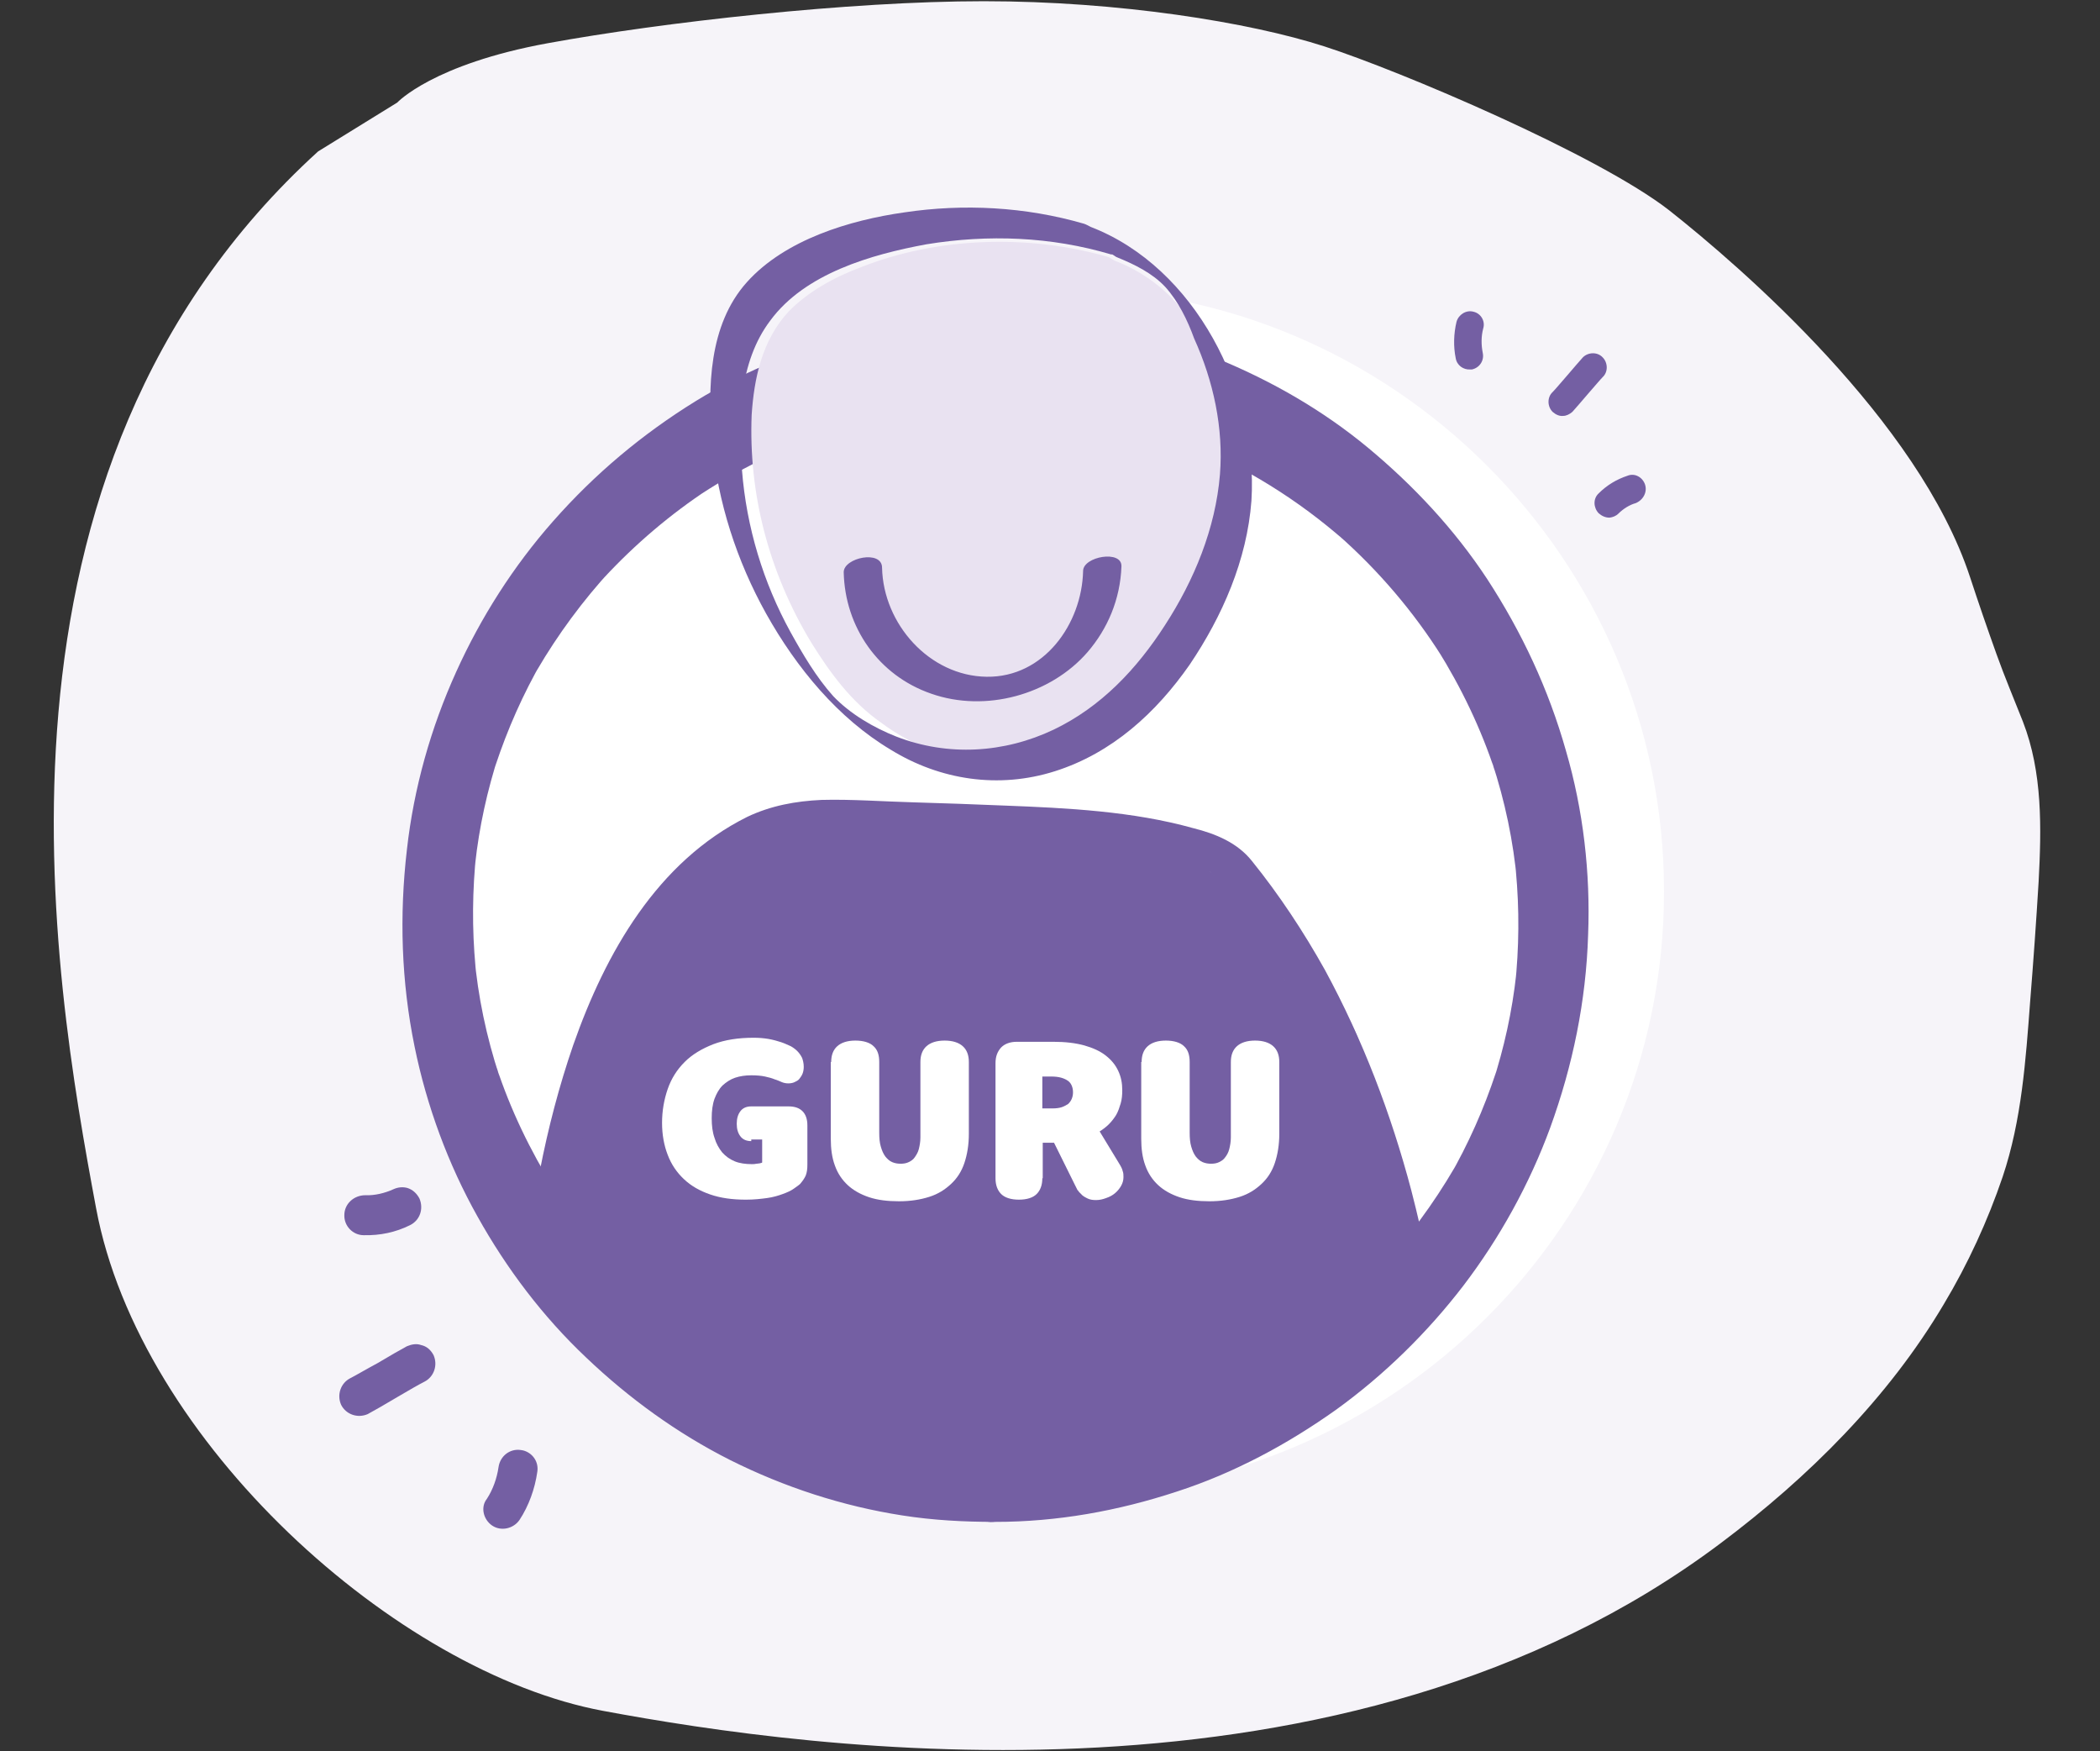 <?xml version="1.0" encoding="utf-8"?>
<!-- Generator: Adobe Illustrator 28.1.0, SVG Export Plug-In . SVG Version: 6.00 Build 0)  -->
<svg version="1.1" id="Layer_1" xmlns="http://www.w3.org/2000/svg" xmlns:xlink="http://www.w3.org/1999/xlink" x="0px" y="0px"
	 viewBox="0 0 520.2 433.7" style="enable-background:new 0 0 520.2 433.7;" xml:space="preserve">
<rect x="0" y="0" width="520.2" height="433.7" fill="#333333" stroke="none"/>
<style type="text/css">
	.st0{fill:#F6F4F9;}
	.st1{fill:#E9E2F1;}
	.st2{fill:#745FA3;}
	.st3{fill:#C8B7D9;}
	.st4{fill:#F3F8F8;}
	.st5{fill:#75A39D;}
	.st6{fill:#E0EBEA;}
	.st7{fill:#FFFFFF;}
	.st8{fill:#FFFFFF;stroke:#75A39D;stroke-width:0;stroke-miterlimit:10;}
	.st9{fill:none;stroke:#231F20;stroke-width:3.198;stroke-miterlimit:10;}
	.st10{fill:none;stroke:#75A39D;stroke-width:3.738;stroke-linecap:round;stroke-linejoin:round;stroke-miterlimit:10;}
	.st11{fill:#FFFFFF;stroke:#FFFFFF;stroke-width:0.592;stroke-miterlimit:10;}
	.st12{fill:#C4DCDA;}
	.st13{fill:none;stroke:#231F20;stroke-width:3.574;stroke-miterlimit:10;}
	.st14{fill:none;stroke:#D56F42;stroke-width:1.637;stroke-miterlimit:10;}
	.st15{opacity:0.2;fill:#75A39D;}
	.st16{fill:none;stroke:#D56F42;stroke-width:1.448;stroke-miterlimit:10;}
	.st17{fill:none;stroke:#75A39D;stroke-width:3.01;stroke-linecap:round;stroke-linejoin:round;stroke-miterlimit:10;}
	.st18{fill:none;stroke:#231F20;stroke-width:2.683;stroke-miterlimit:10;}
	.st19{clip-path:url(#SVGID_00000082326158587105274210000009672704921991750529_);}
	.st20{fill:none;stroke:#75A39D;stroke-width:3.28;stroke-miterlimit:10;}
	.st21{fill:#E0ECEC;}
	.st22{fill:none;stroke:#75A39D;stroke-width:1.178;stroke-miterlimit:10;}
	.st23{fill:#745FA3;stroke:#745FA3;stroke-miterlimit:10;}
	.st24{fill:none;stroke:#231F20;stroke-width:4.233;stroke-miterlimit:10;}
	.st25{fill:#D3E7E9;}
	.st26{fill:none;stroke:#75A39D;stroke-width:1.314;stroke-miterlimit:10;}
	.st27{fill:none;stroke:#75A39D;stroke-width:4.006;stroke-linecap:round;stroke-linejoin:round;stroke-miterlimit:10;}
	.st28{fill:none;stroke:#C4DCDA;stroke-width:4.006;stroke-linecap:round;stroke-linejoin:round;stroke-miterlimit:10;}
	.st29{fill:none;stroke:#75A39D;stroke-width:2.934;stroke-linecap:round;stroke-linejoin:round;stroke-miterlimit:10;}
	.st30{fill:none;stroke:#C4DCDA;stroke-width:1.514;stroke-linecap:round;stroke-linejoin:round;stroke-miterlimit:10;}
	.st31{fill:none;stroke:#C4DCDA;stroke-width:1.053;stroke-linecap:round;stroke-linejoin:round;stroke-miterlimit:10;}
	.st32{fill:none;stroke:#75A39D;stroke-width:2.577;stroke-linecap:round;stroke-linejoin:round;stroke-miterlimit:10;}
	.st33{fill:none;stroke:#75A39D;stroke-width:2.475;stroke-linecap:round;stroke-linejoin:round;stroke-miterlimit:10;}
	.st34{fill:none;stroke:#75A39D;stroke-width:2.419;stroke-linecap:round;stroke-linejoin:round;stroke-miterlimit:10;}
	.st35{fill:#FFFFFF;stroke:#75A39D;stroke-width:2.575;stroke-linecap:round;stroke-linejoin:round;stroke-miterlimit:10;}
	.st36{fill:none;stroke:#75A39D;stroke-width:2.41;stroke-linecap:round;stroke-linejoin:round;stroke-miterlimit:10;}
	.st37{fill:none;stroke:#75A39D;stroke-width:2.667;stroke-linecap:round;stroke-linejoin:round;stroke-miterlimit:10;}
	.st38{fill:#215B51;}
	.st39{fill:none;stroke:#D56F42;stroke-width:0.78;stroke-miterlimit:10;}
	.st40{fill:none;stroke:#231F20;stroke-width:3.265;stroke-miterlimit:10;}
	.st41{fill:none;stroke:#75A39D;stroke-width:3.661;stroke-linecap:round;stroke-linejoin:round;stroke-miterlimit:10;}
	.st42{fill:none;stroke:#75A39D;stroke-width:2.878;stroke-miterlimit:10;}
	.st43{fill:none;stroke:#D56F42;stroke-width:0.948;stroke-miterlimit:10;}
	.st44{fill:none;stroke:#D56F42;stroke-width:0.675;stroke-miterlimit:10;}
	.st45{fill:#83BE4E;}
	.st46{fill:none;stroke:#75A39D;stroke-width:0.865;stroke-linecap:round;stroke-linejoin:round;stroke-miterlimit:10;}
	.st47{fill:#01564C;}
	.st48{fill:none;stroke:#01564C;stroke-width:0.296;stroke-miterlimit:10;}
	.st49{fill:none;stroke:#75A39D;stroke-width:3.677;stroke-miterlimit:10;}
	.st50{fill:none;stroke:#231F20;stroke-width:3.696;stroke-miterlimit:10;}
	.st51{fill:none;stroke:#75A39D;stroke-width:4.145;stroke-linecap:round;stroke-linejoin:round;stroke-miterlimit:10;}
	.st52{fill:none;stroke:#75A39D;stroke-width:3.425;stroke-linecap:round;stroke-linejoin:round;stroke-miterlimit:10;}
	.st53{fill:#225C52;}
	.st54{fill:none;stroke:#75A39D;stroke-width:4.855;stroke-linecap:round;stroke-linejoin:round;stroke-miterlimit:10;}
	.st55{fill:none;stroke:#75A39D;stroke-width:3.68;stroke-linecap:round;stroke-linejoin:round;stroke-miterlimit:10;}
	.st56{fill:none;stroke:#75A39D;stroke-width:0.601;stroke-miterlimit:10;}
	.st57{fill:none;stroke:#231F20;stroke-width:6.612;stroke-miterlimit:10;}
	.st58{fill:none;stroke:#75A39D;stroke-width:7.415;stroke-linecap:round;stroke-linejoin:round;stroke-miterlimit:10;}
	.st59{fill:none;stroke:#75A39D;stroke-width:9.67;stroke-miterlimit:10;}
	.st60{fill:none;stroke:#75A39D;stroke-width:1.173;stroke-miterlimit:10;}
	.st61{fill:none;stroke:#75A39D;stroke-width:1.45;stroke-miterlimit:10;}
	.st62{fill:none;stroke:#75A39D;stroke-width:7.835;stroke-linecap:round;stroke-linejoin:round;stroke-miterlimit:10;}
	.st63{fill:none;stroke:#C4DCDA;stroke-width:4.042;stroke-linecap:round;stroke-linejoin:round;stroke-miterlimit:10;}
	.st64{fill:none;stroke:#C4DCDA;stroke-width:2.811;stroke-linecap:round;stroke-linejoin:round;stroke-miterlimit:10;}
	.st65{fill:none;stroke:#75A39D;stroke-width:7.677;stroke-linecap:round;stroke-linejoin:round;stroke-miterlimit:10;}
	.st66{fill:none;stroke:#231F20;stroke-width:4.649;stroke-miterlimit:10;}
	.st67{clip-path:url(#SVGID_00000081622868299064797070000001936543889461323169_);}
	.st68{fill:#75A39D;stroke:#75A39D;stroke-width:7.33;stroke-miterlimit:10;}
	.st69{clip-path:url(#SVGID_00000150080106064932465420000004736475968701069482_);}
	.st70{fill:none;stroke:#75A39D;stroke-width:5.752;stroke-linecap:round;stroke-linejoin:round;stroke-miterlimit:10;}
	.st71{fill:none;stroke:#75A39D;stroke-width:5.621;stroke-linecap:round;stroke-linejoin:round;stroke-miterlimit:10;}
	.st72{fill:#FFFFFF;stroke:#75A39D;stroke-width:5.986;stroke-linecap:round;stroke-linejoin:round;stroke-miterlimit:10;}
	.st73{fill:none;stroke:#75A39D;stroke-width:5.601;stroke-linecap:round;stroke-linejoin:round;stroke-miterlimit:10;}
	.st74{fill:none;stroke:#75A39D;stroke-width:6.198;stroke-linecap:round;stroke-linejoin:round;stroke-miterlimit:10;}
	.st75{fill:none;stroke:#75A39D;stroke-width:9.301;stroke-linecap:round;stroke-linejoin:round;stroke-miterlimit:10;}
	.st76{fill:none;stroke:#B0CCC9;stroke-width:9.301;stroke-linecap:round;stroke-linejoin:round;stroke-miterlimit:10;}
	.st77{fill:none;stroke:#75A39D;stroke-width:3.664;stroke-linecap:round;stroke-linejoin:round;stroke-miterlimit:10;}
	.st78{fill:none;stroke:#C4DCDA;stroke-width:3.664;stroke-linecap:round;stroke-linejoin:round;stroke-miterlimit:10;}
	.st79{clip-path:url(#SVGID_00000041289104170157187950000014586506431718280370_);}
	.st80{fill:none;stroke:#C4DCDA;stroke-width:4.29;stroke-linecap:round;stroke-linejoin:round;stroke-miterlimit:10;}
	.st81{fill:none;stroke:#75A39D;stroke-width:4.29;stroke-linecap:round;stroke-linejoin:round;stroke-miterlimit:10;}
	.st82{fill:none;stroke:#D56F42;stroke-width:1.797;stroke-miterlimit:10;}
	.st83{fill:none;stroke:#75A39D;stroke-width:4.649;stroke-linecap:round;stroke-linejoin:round;stroke-miterlimit:10;}
	.st84{fill:none;stroke:#C4DCDA;stroke-width:4.649;stroke-linecap:round;stroke-linejoin:round;stroke-miterlimit:10;}
	.st85{fill:none;stroke:#75A39D;stroke-width:4.873;stroke-linecap:round;stroke-linejoin:round;stroke-miterlimit:10;}
	.st86{fill:none;stroke:#B0CCC9;stroke-width:5;stroke-linecap:round;stroke-linejoin:round;stroke-miterlimit:10;}
	.st87{fill:none;stroke:#D56F42;stroke-width:1.727;stroke-miterlimit:10;}
	.st88{opacity:0.17;fill:#75A39D;}
	.st89{fill:#75A39D;stroke:#75A39D;stroke-width:0.435;stroke-miterlimit:10;}
	.st90{fill:none;stroke:#D56F42;stroke-width:0.719;stroke-miterlimit:10;}
	.st91{fill:none;stroke:#D56F42;stroke-width:0.781;stroke-miterlimit:10;}
	.st92{fill:none;stroke:#D56F42;stroke-width:0.946;stroke-miterlimit:10;}
	.st93{fill:none;stroke:#231F20;stroke-width:3.85;stroke-miterlimit:10;}
	.st94{opacity:0.6;fill:#FFFFFF;}
	.st95{fill:none;stroke:#75A39D;stroke-width:3.752;stroke-linecap:round;stroke-linejoin:round;stroke-miterlimit:10;}
	.st96{fill:none;stroke:#D56F42;stroke-width:1.317;stroke-miterlimit:10;}
	.st97{clip-path:url(#SVGID_00000092419827398471452590000011242809446689897611_);}
	.st98{fill:none;stroke:#231F20;stroke-width:3.392;stroke-miterlimit:10;}
	.st99{clip-path:url(#SVGID_00000092437549292645659180000014039607592645341357_);}
	.st100{fill:none;stroke:#75A39D;stroke-width:4.018;stroke-linecap:round;stroke-linejoin:round;stroke-miterlimit:10;}
	.st101{fill:none;stroke:#C4DCDA;stroke-width:2.073;stroke-linecap:round;stroke-linejoin:round;stroke-miterlimit:10;}
	.st102{fill:none;stroke:#C4DCDA;stroke-width:1.441;stroke-linecap:round;stroke-linejoin:round;stroke-miterlimit:10;}
	.st103{fill:none;stroke:#D56F42;stroke-width:1.224;stroke-miterlimit:10;}
	.st104{fill:none;stroke:#B0CCC9;stroke-width:3.469;stroke-linecap:round;stroke-linejoin:round;stroke-miterlimit:10;}
	.st105{fill:none;stroke:#75A39D;stroke-width:3.469;stroke-linecap:round;stroke-linejoin:round;stroke-miterlimit:10;}
	.st106{fill:none;stroke:#D56F42;stroke-width:1.706;stroke-miterlimit:10;}
	.st107{fill:none;stroke:#B0CCC9;stroke-width:1.721;stroke-linecap:round;stroke-linejoin:round;stroke-miterlimit:10;}
	.st108{fill:none;stroke:#75A39D;stroke-width:1.721;stroke-linecap:round;stroke-linejoin:round;stroke-miterlimit:10;}
	.st109{fill:none;stroke:#B0CCC9;stroke-width:0.494;stroke-linecap:round;stroke-linejoin:round;stroke-miterlimit:10;}
	.st110{fill:none;stroke:#75A39D;stroke-width:0.494;stroke-linecap:round;stroke-linejoin:round;stroke-miterlimit:10;}
	.st111{fill:none;stroke:#75A39D;stroke-width:2.26;stroke-linecap:round;stroke-linejoin:round;stroke-miterlimit:10;}
	.st112{fill:none;stroke:#C4DCDA;stroke-width:1.166;stroke-linecap:round;stroke-linejoin:round;stroke-miterlimit:10;}
	.st113{fill:none;stroke:#C4DCDA;stroke-width:0.811;stroke-linecap:round;stroke-linejoin:round;stroke-miterlimit:10;}
	.st114{fill:none;stroke:#75A39D;stroke-width:3.26;stroke-linecap:round;stroke-linejoin:round;stroke-miterlimit:10;}
	.st115{fill:none;stroke:#75A39D;stroke-width:1.658;stroke-miterlimit:10;}
	.st116{fill:#FFFFFF;stroke:#FFFFFF;stroke-width:4.859;stroke-miterlimit:10;}
	.st117{fill:none;stroke:#D56F42;stroke-width:2.931;stroke-miterlimit:10;}
	.st118{fill:none;stroke:#231F20;stroke-width:6.864;stroke-miterlimit:10;}
	.st119{fill:none;stroke:#75A39D;stroke-width:7.697;stroke-linecap:round;stroke-linejoin:round;stroke-miterlimit:10;}
	.st120{fill:#75A39D;stroke:#75A39D;stroke-miterlimit:10;}
	.st121{fill:none;stroke:#231F20;stroke-width:10.51;stroke-miterlimit:10;}
	.st122{fill:none;stroke:#75A39D;stroke-width:4.324;stroke-linecap:round;stroke-linejoin:round;stroke-miterlimit:10;}
	.st123{fill:none;stroke:#75A39D;stroke-width:2.838;stroke-linecap:round;stroke-linejoin:round;stroke-miterlimit:10;}
	.st124{fill:none;stroke:#B0CCC9;stroke-width:2.838;stroke-linecap:round;stroke-linejoin:round;stroke-miterlimit:10;}
	.st125{fill:none;stroke:#D56F42;stroke-width:1.604;stroke-miterlimit:10;}
	.st126{fill:none;stroke:#221F1F;stroke-width:8.46;stroke-miterlimit:10;}
	.st127{fill:none;stroke:#745FA3;stroke-width:9.488;stroke-linecap:round;stroke-linejoin:round;stroke-miterlimit:10;}
</style>
<path class="st0" d="M98.4,25.4c0,0,8.8-9.5,37.3-14.7s74.6-10.4,108-10.4s65.8,5.2,84.4,11.2s67.7,26.8,85.4,40.6
	C431.1,66,475.2,104,488,142.9c2.1,6.4,4.3,12.8,6.6,19.2c2,5.6,4.3,11,6.5,16.6c4.9,12.6,4.6,26.4,3.9,39.6
	c-0.6,9.9-1.3,19.8-2.1,29.7c-1.1,14.6-2.1,29.4-6.8,43.4c-3.7,10.9-8.6,21.6-14.6,31.6c-13.7,23.1-33.3,42.7-55.3,59.2
	c-93.2,70-225.7,51-276.8,41.5S34.6,357.1,23.8,299.2S-8.6,117,78.8,37.5L98.4,25.4z"/>
<g>
	<g>
		<path class="st7" d="M263,370h-1.8C179.2,370,112,302.8,112,220.7v0c0-82.1,67.2-149.2,149.2-149.2h1.8
			c82.1,0,149.2,67.2,149.2,149.2v0C412.3,302.8,345.1,370,263,370z"/>
	</g>
	<g>
		<g>
			<path class="st2" d="M246.6,354.6c-1.8,0-3.6,0-5.4-0.1c0.8,0,1.5,0.1,2.3,0.1c-16-0.6-31.7-4.1-46.5-10.1
				c0.7,0.3,1.4,0.6,2.1,0.9c-14.2-5.8-27.4-14-39-24.2c0.6,0.5,1.2,1,1.8,1.6c-10-8.8-18.8-19.1-25.9-30.4c0.4,0.7,0.9,1.4,1.3,2.1
				c-6-9.6-10.9-19.8-14.4-30.5c0.3,0.8,0.6,1.7,0.8,2.5c-3.2-9.7-5.3-19.7-6.2-29.8c0.1,0.9,0.2,1.9,0.3,2.8
				c-0.9-9.5-0.8-19.1,0.2-28.5c-0.1,1-0.2,2-0.3,3c1-9.2,3-18.3,5.9-27.2c-0.3,1-0.6,1.9-0.9,2.9c3-9.1,6.9-17.9,11.7-26.2
				c-0.5,0.8-0.9,1.6-1.4,2.5c5.2-8.9,11.4-17.3,18.4-24.9c-0.6,0.7-1.2,1.3-1.8,2c7.8-8.4,16.5-15.8,26.1-22.1
				c-0.7,0.5-1.4,0.9-2.1,1.4c11-7.2,23-12.8,35.6-16.6c-0.8,0.2-1.5,0.5-2.3,0.7c14.6-4.4,29.9-6.3,45.2-5.8
				c-0.8,0-1.5-0.1-2.3-0.1c16,0.6,31.7,4.1,46.5,10.1c-0.7-0.3-1.4-0.6-2.1-0.9c14.2,5.8,27.4,14,39,24.2c-0.6-0.5-1.2-1-1.8-1.6
				c10,8.8,18.8,19.1,25.9,30.4c-0.4-0.7-0.9-1.4-1.3-2.1c6,9.6,10.9,19.8,14.4,30.5c-0.3-0.8-0.6-1.7-0.8-2.5
				c3.2,9.7,5.3,19.7,6.2,29.8c-0.1-0.9-0.2-1.9-0.3-2.8c0.9,9.5,0.8,19.1-0.2,28.5c0.1-1,0.2-2,0.3-3c-1,9.2-3,18.3-5.9,27.2
				c0.3-1,0.6-1.9,0.9-2.9c-3,9.1-6.9,17.9-11.7,26.2c0.5-0.8,0.9-1.6,1.4-2.5c-5.2,8.9-11.4,17.3-18.4,24.9c0.6-0.7,1.2-1.3,1.8-2
				c-7.8,8.4-16.5,15.8-26.1,22.1c0.7-0.5,1.4-0.9,2.1-1.4c-11,7.2-23,12.8-35.6,16.6c0.8-0.2,1.5-0.5,2.3-0.7
				C273.5,352.6,260.1,354.5,246.6,354.6c-2.3,0-4.9,2.3-6.1,4c-1.6,2.2-2.8,5.6-2.7,8.3c0.1,2.6,0.6,5.5,2.4,7.4
				c0.6,0.5,1.2,1,1.8,1.6c1.4,0.9,2.9,1.2,4.5,1c15.4,0,30.4-2.7,45-7.5c14.2-4.6,27.4-11.7,39.5-20.3
				c11.9-8.6,22.6-19.1,31.5-30.7c9-11.8,16.4-25.2,21.5-39.1c5.6-15.4,8.9-31.4,9.4-47.8c0.6-15.3-1.2-30.9-5.5-45.6
				c-4.3-15.2-10.9-29.3-19.5-42.5c-8.1-12.3-18.2-23.1-29.5-32.5c-11.1-9.2-23.6-16.4-36.9-21.9c-13.7-5.6-28.2-9.2-43-10.3
				c-15.3-1.1-30.6-0.1-45.5,3.6c-14.5,3.6-28.4,9.2-41.1,17c-13.3,8.2-25.1,18.1-35.4,29.8c-9.8,11.1-17.9,23.8-24,37.3
				c-6.3,13.9-10.5,28.8-12.2,44c-1.9,16.3-1.4,32.7,1.9,48.8c3,14.7,8.3,29.1,15.6,42.1c7.2,12.9,16.2,24.8,26.9,34.9
				c10.6,10.1,22.6,18.8,35.7,25.4c13.4,6.7,27.8,11.4,42.6,13.7c7.6,1.2,15.3,1.6,23,1.6c2.3,0,4.9-2.3,6.1-4
				c1.6-2.2,2.8-5.6,2.7-8.3c-0.1-2.6-0.6-5.5-2.4-7.4c-0.6-0.5-1.2-1-1.8-1.6C249.7,354.7,248.2,354.3,246.6,354.6z"/>
		</g>
	</g>
	<g>
		<defs>
			<path id="SVGID_1_" d="M417,187.6c0,91-78,175.2-168.9,175.2S87.6,278.6,87.6,187.6S161.3,22.9,252.3,22.9S417,96.6,417,187.6z"
				/>
		</defs>
		<clipPath id="SVGID_00000080909331683051639400000010902630202592362382_">
			<use xlink:href="#SVGID_1_"  style="overflow:visible;"/>
		</clipPath>
		<g style="clip-path:url(#SVGID_00000080909331683051639400000010902630202592362382_);">
			<g>
				<g>
					<path class="st2" d="M137.4,288.1c5.8-18.9,13.4-36.5,22.5-52.6c7-12.5,15.3-24.2,25.6-29.5c8.4-4.2,17.5-3.9,26.4-3.6
						c17,0.8,34,1.4,50.9,2.2c11.7,0.6,23.9,1.1,34.5,9.2c10.3,7.8,17.8,21.7,24.2,35.6c4.7,10.3,9.2,20.9,13.1,32
						c0.8,2.2,12.8,37.6,12.2,39.8c-0.8,2.5-4.7,6.7-6.1,8.1c-60.7,49.8-147.3,35.1-206,1.1"/>
					<path class="st2" d="M337.9,340.7c-10,8.1-22.5,12.2-34.8,15c-16.1,3.3-32.8,4.5-49.3,3.9c-36.2-0.8-72.9-8.1-106.1-22.3
						c-2.8-1.1-5.3-2.5-8.1-3.6c0.3-10.9,1.7-22.3,3.3-32.6c3.6-22.5,9.7-45.7,21.7-65.1c6.4-10.6,15.3-20,25.9-25.6
						c9.2-4.5,18.9-3.6,28.7-3.3c6.1,0.3,12.5,0.3,18.7,0.6c15.3,0.6,30.9,1.4,45.9,3.9c1.7,0.3,3.3,0.6,4.7,0.8
						c0.6,0,0.8,0.3,1.4,0.3l0,0c0,0,0,0,0.3,0c0.8,0.3,1.7,0.3,2.2,0.6c1.4,0.3,2.5,0.6,3.6,1.1c0.6,0.3,1.1,0.3,1.4,0.6
						c0.3,0,0.6,0.3,0.8,0.3l0,0c0.6,0.3,0.8,0.6,1.4,0.6c0,0,0.3,0,0.3,0.3c1.1,1.1,1.9,1.9,2.8,3.1c3.3,4.2,6.4,8.6,9.2,13.1
						c10.6,16.1,18.1,34,23.9,52.3c3.9,13.1,7.2,26.4,8.6,39.5c0.3,2.8,0.3,5.6,0.6,8.4c-0.8,0.8-1.4,1.9-2.2,2.8
						C341.2,337.7,340.4,338.8,337.9,340.7 M300.3,216C300.6,216.3,300.6,216.3,300.3,216 M356,331c-0.8-12.2-3.3-24.2-6.4-36.2
						c-5-18.9-12-37.3-21.4-54.6c-5.3-9.5-11.4-18.7-18.1-27c-3.6-4.5-8.9-6.7-14.5-8.1c-15-4.2-31.2-5-46.8-5.6
						c-7.5-0.3-15-0.6-22.5-0.8s-15.3-0.8-22.8-0.6c-6.4,0.3-12.5,1.4-18.4,4.2c-22.3,11.1-35.1,33.7-43.1,56.5
						c-7,20.3-10.9,41.8-12.5,62.9c-0.3,4.5-0.8,8.9-0.8,13.4c0,1.7,1.1,3.3,2.5,4.2c34,17.5,72.7,26.2,110.8,28.7
						c18.1,1.1,36.5,1.1,54.3-1.7c14.8-2.2,29.8-6.1,42.9-14.2c5.3-3.1,10-7.2,13.9-12c1.4-1.7,2.5-3.3,2.8-5.6
						C356.2,333.2,356,332.1,356,331"/>
					<path class="st1" d="M274.7,63.7c-19.8-5.8-42.6-5-61.5,2.5c-6.7,2.5-13.1,6.1-17.8,10.9c-6.7,7.2-8.6,16.7-9.2,25.6
						c-0.8,19.5,4.2,39,14.8,56.5c4.5,7.2,9.7,14.5,17.3,19.8c7.5,5.6,17,9.5,27,9.7c10.3,0.3,20.6-3.1,28.7-8.4
						s14.2-12.2,18.9-19.8c10.6-15.6,16.4-33.7,13.4-51.2c-3.1-17.5-10.6-37.3-30.3-44.8"/>
					<path class="st2" d="M302.2,117.5c-1.1,13.4-6.4,26.2-13.6,37.3c-7,10.9-15.9,20.3-27.6,25.9c-12.2,5.8-26.2,6.7-39,1.7
						c-5.6-2.2-11.4-5.6-15.6-10c-4.2-4.7-7.5-10.3-10.6-15.9c-6.7-12.2-10.9-25.9-12-40.1c-1.1-12.2-0.8-26.7,7-37
						c8.6-11.7,25.1-16.4,38.7-18.9c15.3-2.5,30.9-1.9,45.7,2.5h0.3c0.6,0.3,0.8,0.6,1.4,0.8c4.2,1.7,8.6,3.9,11.7,7.2
						c3.3,3.6,5.6,8.4,7.2,12.8C300.6,94.4,303.1,106,302.2,117.5 M270.2,56.2L270.2,56.2c-0.6-0.3-1.1-0.6-1.7-0.8
						c-14.5-4.2-29.8-5-44.5-2.8c-13.4,1.9-29.5,6.7-39,17.3s-9.7,26.2-8.6,39.5c1.4,15,6.1,29.5,13.4,42.6
						c7.5,13.4,17.8,25.9,30.9,33.7c12.2,7.5,26.7,9.7,40.6,5.3c14.2-4.5,25.1-14.5,33.4-26.4c8.1-12,14.2-25.9,15.3-40.6
						C311.7,97.1,296.1,66.2,270.2,56.2"/>
					<g>
						<g>
							<path class="st2" d="M268.3,141.4c-0.3,13.1-9.7,26.4-23.9,26.2s-25.6-13.1-25.9-27c0-4.5-9.5-2.5-9.5,1.1
								c0.3,13.6,8.6,25.6,21.7,30.1c13.4,4.7,29.5,0.3,38.7-10.3c5-5.8,8.1-13.1,8.4-21.2C278,136.1,268.3,137.8,268.3,141.4
								L268.3,141.4z"/>
						</g>
					</g>
				</g>
			</g>
			<g>
				<path class="st2" d="M340.5,308L143,296.5c-11.6,5.7,2.3-3.6,2.3-15v-15.1c0-11.5,0.6-20.8,12.1-20.8h158.3
					c11.5,0,20.8,9.3,20.8,20.8v15.1C336.5,292.9,352.2,302.2,340.5,308z"/>
				<g>
					<path class="st2" d="M341.1,305.3c-2.3-0.1-4.6-0.3-6.9-0.4c-6.1-0.4-12.2-0.7-18.3-1.1c-8.9-0.5-17.7-1-26.6-1.5
						c-10.4-0.6-20.9-1.2-31.3-1.8c-11-0.6-22-1.3-33-1.9c-10.4-0.6-20.8-1.2-31.2-1.8c-8.7-0.5-17.4-1-26.1-1.5
						c-6-0.3-11.9-0.7-17.9-1c-1.6-0.1-3.2-0.2-4.8-0.3c-0.4,0-0.8-0.1-1.1-0.1c-0.8,0-1.5,0.5-2.3,0.8c-0.5,0.2-1.1,0.5-1.6,0.7
						c-0.2,0.1-0.4,0.1-0.6,0.2c-0.2,0-0.2,0-0.2,0c0,0-0.1,0-0.1,0c0-0.1,0.1,0.1,0.1,0.1c0,0.1,0.1,0.2,0.1,0.2
						c0,0.9-0.1,1.8-0.1,2.8c-0.2,0.7-0.2,0.6-0.1,0.4c0.2-0.5-0.2,0.3,0,0c0.1-0.2,0.3-0.4,0.4-0.7c1.5-2.3,3.1-4.6,4.3-7.1
						c1.6-3.4,2.6-7.1,2.7-10.9c0-1.6,0-3.2,0-4.9c0-4.6-0.1-9.1,0-13.7c0-1.7,0.1-3.2,0.3-4.9c0.2-1.3,0.4-2.4,0.8-3.6
						c0.1-0.1,0.4-0.9,0.5-1.1c0.3-0.5,0.6-1,1.1-1.4c0.9-0.9,2.1-1.6,3.4-2c3.4-1.1,7.6-0.6,11.1-0.6c6.9,0,13.8,0,20.7,0
						c9.8,0,19.5,0,29.3,0c10.9,0,21.9,0,32.8,0c10.4,0,20.9,0,31.3,0c8.1,0,16.2,0,24.4,0c4.1,0,8.3,0,12.4,0
						c3.8,0,7.6,0.8,10.9,2.7c5.9,3.4,9.8,9.8,9.9,16.6c0,4.4,0,8.7,0,13.1c0,2,0,3.9,0.5,5.8c0.8,3.3,2.4,6.3,4.1,9.2
						c1.3,2.2,2.9,4.6,3.6,7.1c0,0.1,0.1,0.3,0.1,0.6c0.1,0.5,0-0.1,0,0.4c0,0.4,0.1-0.4,0-0.1c-0.1,0.3,0.1-0.3,0.1-0.4
						c0.1-0.5-0.1,0.3,0-0.1c0.1-0.4-0.2,0.2,0,0c0.1-0.1-0.2,0.3-0.2,0.3c-0.2,0.2-0.4,0.5-0.7,0.7c-0.6,0.5-1.3,0.9-2,1.3
						c-1,0.5-1.3,2.1-1.4,3.1c0,0.4-0.1,2.6,0.9,2.1c3.2-1.6,5.2-4.2,5.7-7.8c0.4-3-0.7-5.7-2.1-8.2c-2.6-4.7-6.2-9.3-6.2-14.9
						c0-4.6,0-9.1,0-13.7c0-6.6-2.2-13-7.1-17.5c-4-3.6-9.1-5.6-14.5-5.6c-1.2,0-2.4,0-3.6,0c-6.1,0-12.2,0-18.3,0
						c-9.5,0-19,0-28.4,0c-11.1,0-22.1,0-33.2,0c-10.8,0-21.6,0-32.4,0c-8.7,0-17.5,0-26.2,0c-4.9,0-9.7,0-14.6,0
						c-2,0-4.1,0-6.1,0.6c-6.7,2-8.4,9.9-8.9,16c-0.4,5.1-0.2,10.2-0.2,15.3c0,2.3,0,4.6,0,7c0,2.2-0.3,3.6-1.1,5.5
						c-1.1,2.5-2.6,4.6-4.1,6.9c-0.6,0.9-1.1,1.9-1.4,3c-0.2,0.8-0.8,3.3,0.5,3.7c0.7,0.2,1.7-0.4,2.3-0.7c0.7-0.3,1.4-0.8,2.1-1
						c0.1,0,0,0,0-0.1c0.2,0,0.5,0,0.7,0c3.7,0.2,7.5,0.4,11.2,0.7c7.3,0.4,14.6,0.9,21.9,1.3c9.7,0.6,19.4,1.1,29.2,1.7
						c11,0.6,22,1.3,32.9,1.9c11.1,0.6,22.1,1.3,33.2,1.9c10,0.6,20,1.2,30,1.7c7.8,0.5,15.6,0.9,23.4,1.4c4.4,0.3,8.8,0.5,13.2,0.8
						c0.6,0,1.1,0.1,1.7,0.1C341.6,310.8,342.4,305.4,341.1,305.3z"/>
				</g>
			</g>
			<g>
				<path class="st7" d="M186.1,282.6c-1.2,0-2.1-0.4-2.7-1.2c-0.6-0.8-0.9-1.8-0.9-3.1c0-1.3,0.3-2.3,0.9-3.1
					c0.6-0.8,1.5-1.2,2.7-1.2h9.2c1.6,0,2.7,0.4,3.5,1.2c0.8,0.8,1.2,2,1.2,3.5v9.7c0,1.1-0.1,1.9-0.4,2.7c-0.3,0.7-0.8,1.4-1.4,2.1
					c-0.3,0.3-0.9,0.7-1.6,1.2c-0.7,0.5-1.6,0.9-2.7,1.3c-1.1,0.4-2.4,0.8-3.9,1s-3.2,0.4-5.2,0.4c-3.4,0-6.3-0.4-8.9-1.3
					c-2.6-0.9-4.7-2.1-6.5-3.8c-1.7-1.6-3.1-3.6-4-6c-0.9-2.3-1.4-5-1.4-7.9c0-3,0.5-5.8,1.4-8.4c0.9-2.6,2.3-4.8,4.2-6.7
					c1.9-1.9,4.3-3.3,7.1-4.4c2.9-1.1,6.2-1.6,10-1.6c1.3,0,2.5,0.1,3.7,0.3c1.1,0.2,2.2,0.5,3.1,0.8c0.9,0.3,1.7,0.7,2.4,1
					c0.7,0.4,1.2,0.8,1.6,1.2c0.5,0.5,0.9,1.1,1.2,1.7c0.2,0.6,0.4,1.3,0.4,2.2c0,0.6-0.1,1.2-0.3,1.7s-0.5,0.9-0.8,1.3
					c-0.3,0.4-0.8,0.6-1.2,0.8s-1,0.3-1.5,0.3c-0.6,0-1.1-0.1-1.6-0.3c-0.5-0.2-1.1-0.5-1.8-0.7c-0.7-0.3-1.5-0.5-2.4-0.7
					c-0.9-0.2-2.1-0.3-3.4-0.3c-1.5,0-2.8,0.2-4,0.6c-1.2,0.4-2.2,1.1-3.1,1.9c-0.9,0.9-1.5,2-2,3.3c-0.5,1.4-0.7,3-0.7,4.8
					c0,1.9,0.2,3.5,0.7,4.9c0.4,1.4,1.1,2.6,1.9,3.6c0.9,1,1.9,1.7,3.1,2.2c1.2,0.5,2.7,0.7,4.2,0.7c0.4,0,0.8,0,1.2-0.1
					c0.3,0,0.6-0.1,0.8-0.1c0.3-0.1,0.5-0.1,0.6-0.2v-5.7H186.1z"/>
				<path class="st7" d="M205.9,263c0-1.7,0.5-3,1.5-3.9c1-0.9,2.5-1.4,4.5-1.4c2,0,3.6,0.5,4.5,1.4c1,0.9,1.4,2.2,1.4,3.9v17.5
					c0,1.4,0.1,2.5,0.4,3.5c0.3,1,0.6,1.7,1.1,2.4c0.5,0.6,1,1.1,1.7,1.4c0.7,0.3,1.4,0.4,2.1,0.4c0.7,0,1.4-0.1,2-0.4
					c0.6-0.3,1.1-0.6,1.5-1.2s0.8-1.2,1-2c0.2-0.8,0.4-1.8,0.4-2.9V263c0-1.7,0.5-3,1.5-3.9c1-0.9,2.5-1.4,4.5-1.4
					c2,0,3.5,0.5,4.5,1.4c1,0.9,1.5,2.2,1.5,3.9v17.8c0,2.7-0.4,5.1-1.1,7.2c-0.7,2.1-1.8,3.8-3.3,5.2s-3.2,2.5-5.4,3.2
					c-2.2,0.7-4.7,1.1-7.5,1.1c-2.8,0-5.3-0.3-7.4-1c-2.1-0.7-3.9-1.7-5.3-3c-1.4-1.3-2.5-2.9-3.2-4.9c-0.7-1.9-1-4.1-1-6.6V263z"/>
				<path class="st7" d="M258.2,291.8c0,1.7-0.5,3-1.4,3.9c-0.9,0.9-2.4,1.4-4.4,1.4c-2,0-3.5-0.5-4.4-1.4c-0.9-0.9-1.4-2.2-1.4-3.9
					v-28.5c0-1.7,0.5-2.9,1.4-3.9c0.9-0.9,2.2-1.4,3.9-1.4h9c3,0,5.5,0.3,7.7,0.9c2.1,0.6,3.9,1.4,5.3,2.5c1.4,1.1,2.4,2.3,3.1,3.8
					c0.7,1.5,1,3,1,4.8c0,1.2-0.1,2.3-0.4,3.3c-0.3,1-0.6,1.9-1.1,2.8c-0.5,0.8-1.1,1.6-1.8,2.3c-0.7,0.7-1.5,1.3-2.3,1.8l4.8,7.9
					c0.5,0.8,0.8,1.4,0.9,1.9c0.2,0.5,0.2,1,0.2,1.5c0,0.8-0.2,1.5-0.6,2.2c-0.4,0.7-0.9,1.3-1.5,1.8c-0.6,0.5-1.3,0.9-2.2,1.2
					c-0.8,0.3-1.6,0.5-2.5,0.5c-0.8,0-1.5-0.1-2.1-0.4c-0.6-0.3-1.2-0.6-1.6-1.1c-0.2-0.2-0.4-0.4-0.5-0.5c-0.1-0.2-0.3-0.4-0.4-0.5
					c-0.1-0.2-0.2-0.4-0.3-0.6c-0.1-0.2-0.2-0.4-0.3-0.6l-5.2-10.5h-2.8V291.8z M260.8,274.5c0.8,0,1.6-0.1,2.2-0.3
					c0.6-0.2,1.1-0.5,1.6-0.8c0.4-0.4,0.7-0.8,0.9-1.3c0.2-0.5,0.3-1,0.3-1.6c0-0.6-0.1-1.1-0.3-1.6c-0.2-0.5-0.5-0.9-0.9-1.2
					c-0.4-0.3-1-0.6-1.7-0.8c-0.7-0.2-1.5-0.3-2.6-0.3h-2.1v7.9H260.8z"/>
				<path class="st7" d="M282.8,263c0-1.7,0.5-3,1.5-3.9c1-0.9,2.5-1.4,4.5-1.4c2,0,3.6,0.5,4.5,1.4c1,0.9,1.4,2.2,1.4,3.9v17.5
					c0,1.4,0.1,2.5,0.4,3.5c0.3,1,0.6,1.7,1.1,2.4c0.5,0.6,1,1.1,1.7,1.4c0.7,0.3,1.4,0.4,2.1,0.4c0.7,0,1.4-0.1,2-0.4
					c0.6-0.3,1.1-0.6,1.5-1.2c0.4-0.5,0.8-1.2,1-2c0.2-0.8,0.4-1.8,0.4-2.9V263c0-1.7,0.5-3,1.5-3.9c1-0.9,2.5-1.4,4.5-1.4
					c2,0,3.5,0.5,4.5,1.4c1,0.9,1.5,2.2,1.5,3.9v17.8c0,2.7-0.4,5.1-1.1,7.2c-0.7,2.1-1.8,3.8-3.3,5.2s-3.2,2.5-5.4,3.2
					c-2.2,0.7-4.7,1.1-7.5,1.1c-2.8,0-5.3-0.3-7.4-1c-2.1-0.7-3.9-1.7-5.3-3c-1.4-1.3-2.5-2.9-3.2-4.9c-0.7-1.9-1-4.1-1-6.6V263z"/>
			</g>
		</g>
	</g>
</g>
<g>
	<path class="st2" d="M397,93.4c1.4-1.3,1.3-3.6,0-4.9c-1.3-1.4-3.6-1.3-4.9,0c-0.7,0.8-2.3,2.6-3.9,4.5c-1.5,1.7-2.9,3.4-3.6,4.1
		c-1.4,1.3-1.3,3.6,0,4.9c0.8,0.7,1.7,1.1,2.6,1c0.8,0,1.6-0.4,2.3-1c0.7-0.8,2.3-2.6,3.9-4.5C394.9,95.8,396.4,94,397,93.4"/>
	<path class="st2" d="M365,77.2c-1.8-0.5-3.7,0.7-4.2,2.5c-0.7,2.9-0.8,6.1-0.2,9c0.3,1.8,1.9,2.9,3.6,2.8c0.1,0,0.3,0,0.4,0
		c1.9-0.4,3.1-2.2,2.7-4.1c-0.4-2-0.4-4.1,0.1-6C368,79.5,366.8,77.6,365,77.2"/>
	<path class="st2" d="M407.5,120c-0.6-1.8-2.5-2.9-4.3-2.2c-2.7,0.9-5.1,2.3-7.2,4.4c-1.4,1.3-1.3,3.5,0,4.9
		c0.8,0.7,1.7,1.1,2.7,1.1c0.8-0.1,1.6-0.4,2.2-1c1.2-1.2,2.8-2.2,4.3-2.6C407.1,123.8,408.1,121.8,407.5,120"/>
</g>
<g>
	<path class="st2" d="M86.8,341.3c-2.4,1.2-3.4,4.1-2.3,6.6c1.2,2.4,4.1,3.4,6.6,2.3c1.3-0.7,4.3-2.4,7.3-4.2
		c2.7-1.6,5.5-3.2,6.7-3.8c2.4-1.2,3.4-4.1,2.3-6.6c-0.7-1.3-1.7-2.2-3.1-2.5c-1.1-0.4-2.3-0.2-3.5,0.3c-1.3,0.7-4.3,2.4-7.3,4.2
		C90.7,339.1,88,340.7,86.8,341.3"/>
	<path class="st2" d="M121.9,377.8c2.2,1.5,5.3,0.8,6.8-1.4c2.3-3.5,3.8-7.7,4.4-11.9c0.4-2.5-1.2-4.7-3.5-5.3
		c-0.2,0-0.4-0.1-0.6-0.1c-2.7-0.4-5.1,1.5-5.5,4.2c-0.4,2.8-1.4,5.6-2.9,7.9C119,373.2,119.7,376.3,121.9,377.8"/>
	<path class="st2" d="M85.3,300.9c-0.1,2.7,2.1,5,4.8,5c4,0.1,7.9-0.7,11.5-2.5c2.4-1.2,3.4-4,2.3-6.6c-0.7-1.3-1.7-2.2-3-2.6
		c-1.1-0.3-2.3-0.2-3.4,0.3c-2.2,1-4.7,1.6-7,1.5C87.6,296,85.3,298.2,85.3,300.9"/>
</g>
</svg>
